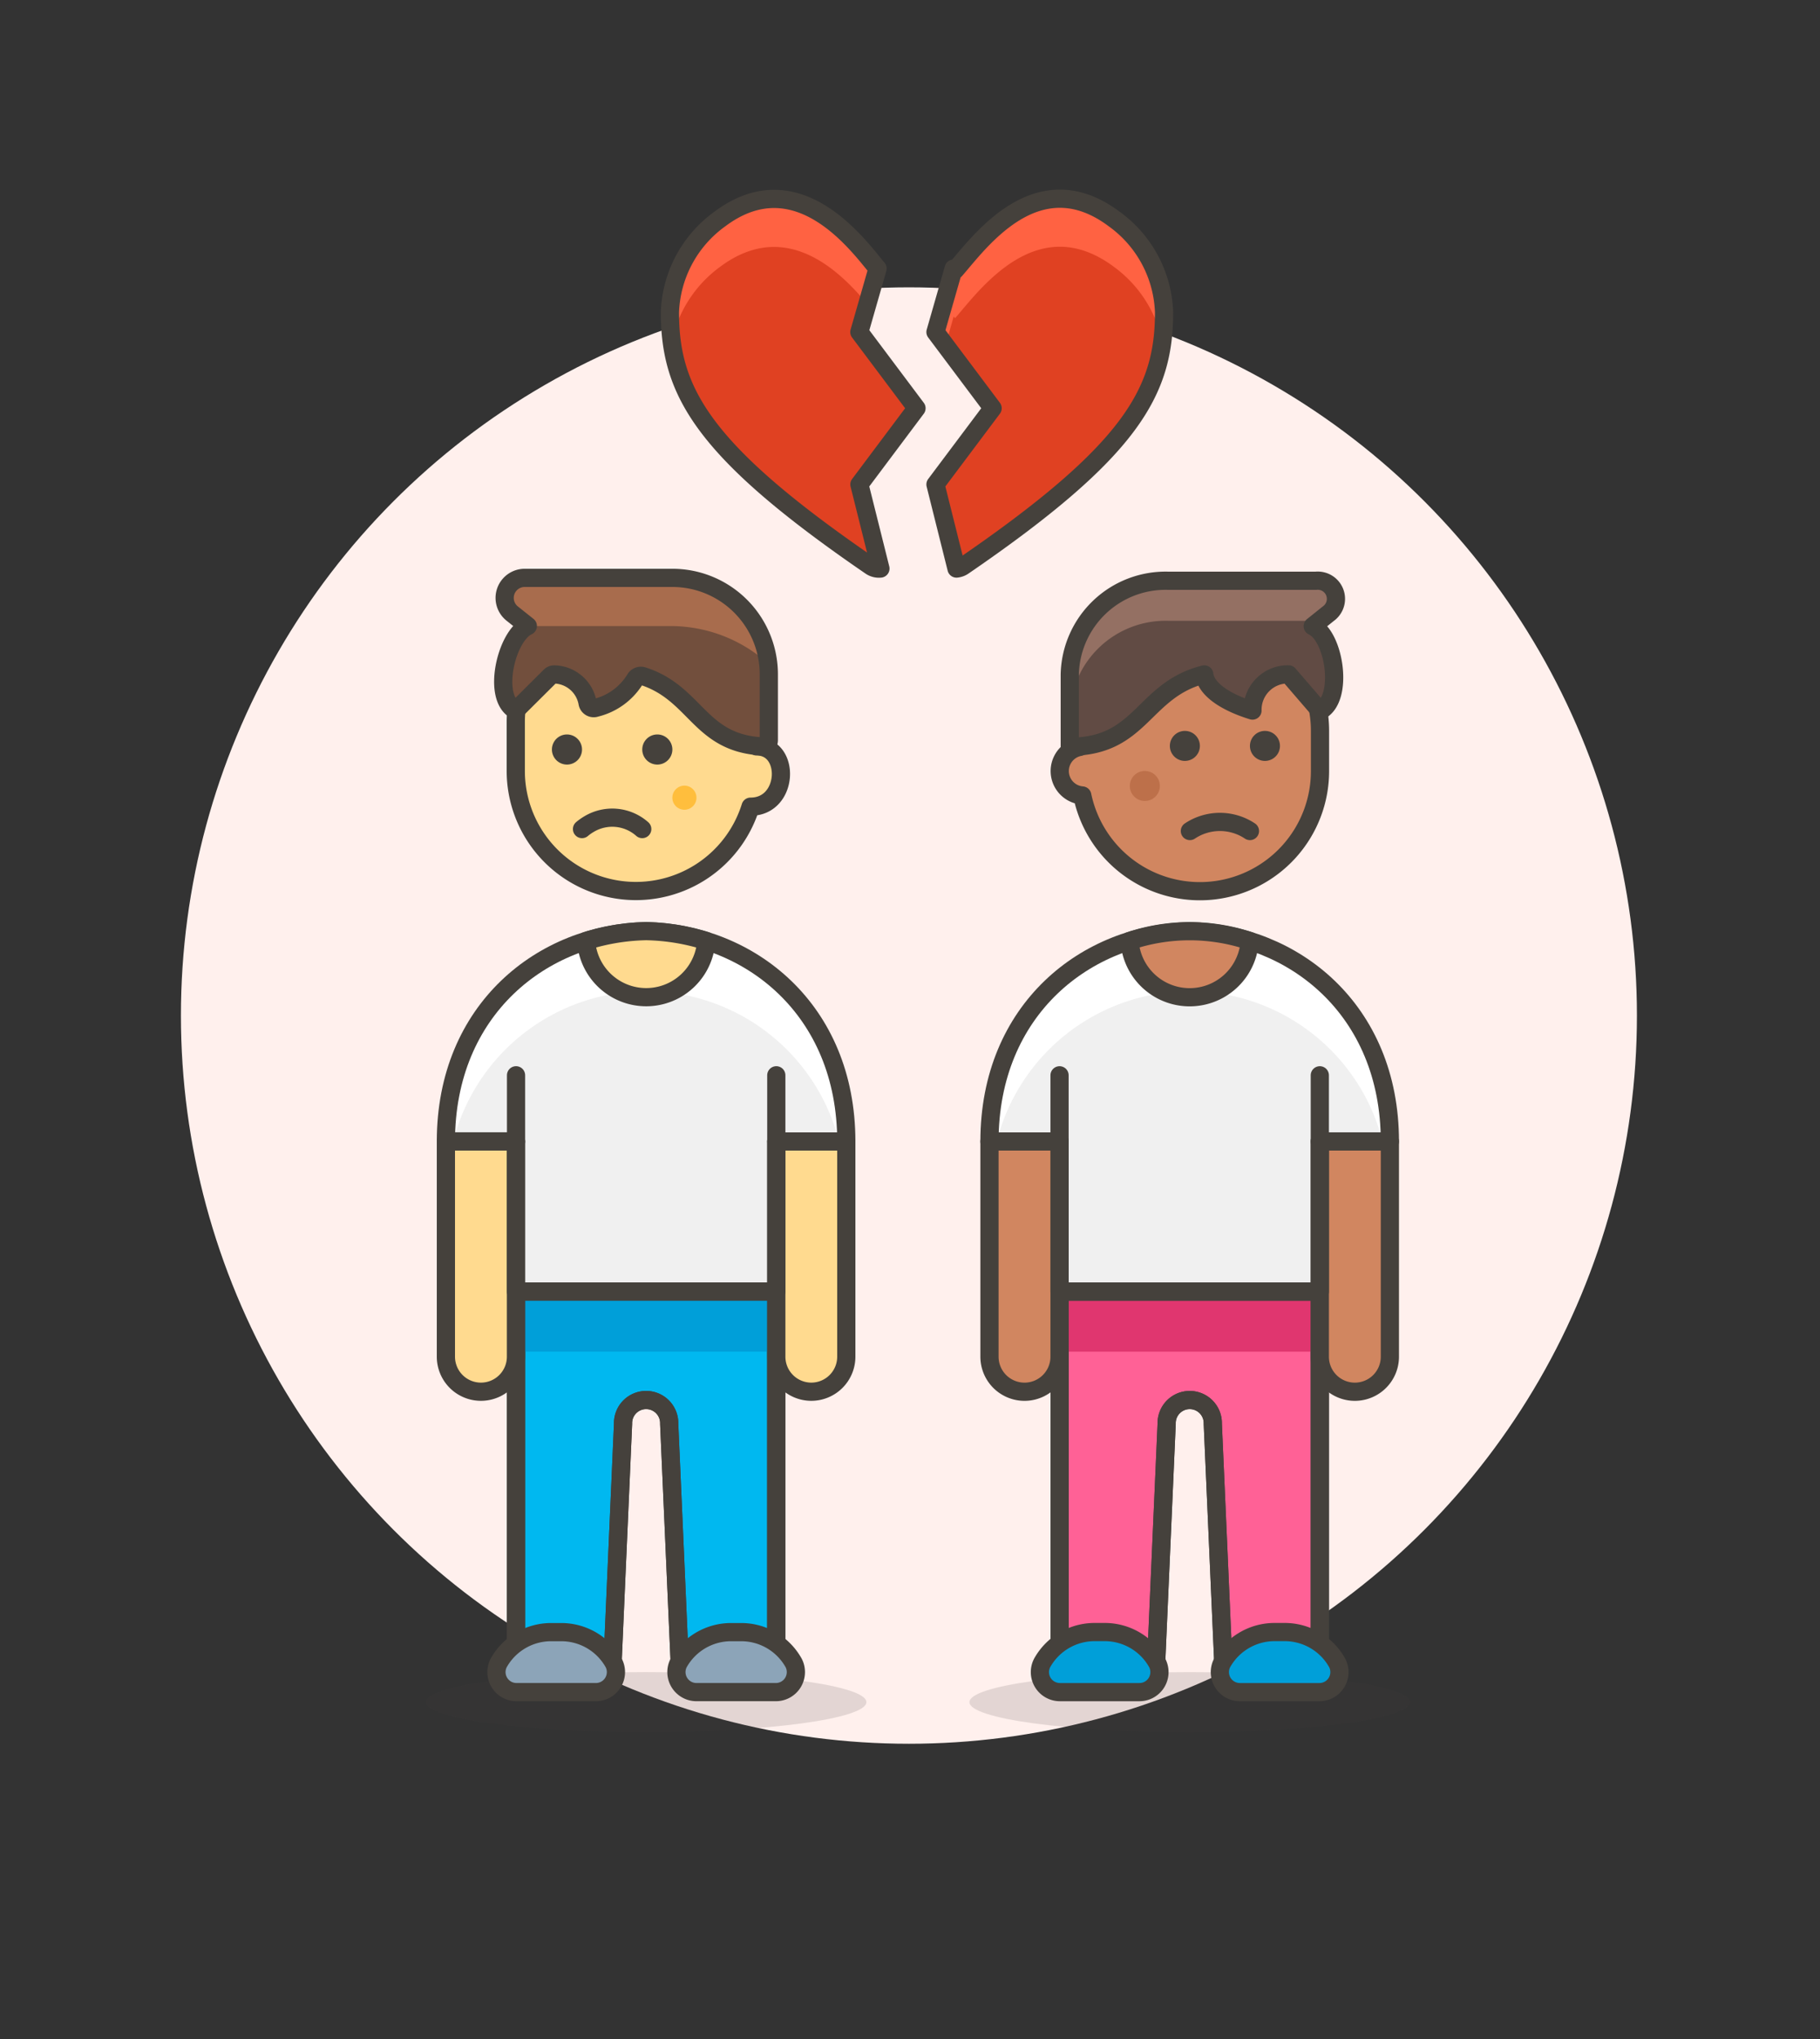 <svg id="Multicolor" xmlns="http://www.w3.org/2000/svg" viewBox="0 0 100 112"><rect x="0" y="0" width="100" height="112" fill="#333333" stroke="none"/><defs><style>.cls-1{fill:#fff0ed;}.cls-10,.cls-2{fill:#45413c;}.cls-2{opacity:0.15;}.cls-3{fill:#f0f0f0;}.cls-4{fill:#ff6196;}.cls-14,.cls-16,.cls-17,.cls-4,.cls-6,.cls-7,.cls-9{stroke:#45413c;stroke-linecap:round;stroke-linejoin:round;}.cls-5{fill:#e0366f;}.cls-6{fill:none;}.cls-7{fill:#d18660;}.cls-8{fill:#fff;}.cls-15,.cls-9{fill:#009fd9;}.cls-11{fill:#bd704a;}.cls-12{fill:#614b44;}.cls-13{fill:#947063;}.cls-14{fill:#00b8f0;}.cls-16{fill:#ffda8f;}.cls-17{fill:#8ca4b8;}.cls-18{fill:#ffbe3d;}.cls-19{fill:#724f3d;}.cls-20{fill:#a86c4d;}.cls-21{fill:#e04122;}.cls-22{fill:#ff6242;}</style></defs><title>115- couple-gay-breakup-7</title><g id="Background"><g id="New_Symbol_25-8" data-name="New Symbol 25"><circle class="cls-1" cx="49.941" cy="55.783" r="40"/></g></g><g id="Scene"><ellipse class="cls-2" cx="65.367" cy="93.497" rx="12.1" ry="1.65"/><path class="cls-3" d="M65.367,51.147c5.675.111,11,4.283,11,11.55h-3.85v8.25h-14.3V62.7h-3.85C54.367,55.43,59.692,51.258,65.367,51.147Z"/><path class="cls-4" d="M72.517,70.947v20.9h-5.28l-.6-13.641a1.268,1.268,0,1,0-2.535,0l-.6,13.641h-5.28v-20.9Z"/><rect class="cls-5" x="58.217" y="70.947" width="14.3" height="3.3"/><path class="cls-6" d="M72.517,70.947v20.9h-5.28l-.6-13.641a1.268,1.268,0,1,0-2.535,0l-.6,13.641h-5.28v-20.9Z"/><path class="cls-7" d="M56.292,76.447h0a1.925,1.925,0,0,0,1.925-1.925V62.7h-3.85V74.522A1.925,1.925,0,0,0,56.292,76.447Z"/><path class="cls-7" d="M74.442,76.447h0a1.925,1.925,0,0,0,1.925-1.925V62.7h-3.85V74.522A1.925,1.925,0,0,0,74.442,76.447Z"/><path class="cls-8" d="M65.367,54.447a10.939,10.939,0,0,0-10.6,8.25h-.4c0-7.267,5.325-11.439,11-11.55,5.675.111,11,4.283,11,11.55h-.4A10.94,10.94,0,0,0,65.367,54.447Z"/><path class="cls-6" d="M65.367,51.147c5.675.111,11,4.283,11,11.55h-3.85v8.25h-14.3V62.7h-3.85C54.367,55.43,59.692,51.258,65.367,51.147Z"/><line class="cls-6" x1="58.217" y1="62.697" x2="58.217" y2="59.065"/><line class="cls-6" x1="72.517" y1="62.697" x2="72.517" y2="59.065"/><path class="cls-7" d="M68.666,51.686V51.7a3.308,3.308,0,0,1-6.6,0v-.011a10.368,10.368,0,0,1,6.6,0Z"/><path class="cls-9" d="M72.488,92.947a1.1,1.1,0,0,0,.987-1.6,3.3,3.3,0,0,0-2.889-1.7h-.55a3.3,3.3,0,0,0-2.89,1.7,1.1,1.1,0,0,0,.987,1.6Z"/><path class="cls-9" d="M62.6,92.947a1.1,1.1,0,0,0,.986-1.6,3.3,3.3,0,0,0-2.889-1.7h-.55a3.3,3.3,0,0,0-2.889,1.7,1.1,1.1,0,0,0,.986,1.6Z"/><path class="cls-7" d="M65.928,33.547a6.6,6.6,0,0,0-6.6,6.6v.881a1.347,1.347,0,0,0,.138,2.667,6.6,6.6,0,0,0,13.062-1.348v-2.2A6.6,6.6,0,0,0,65.928,33.547Z"/><circle class="cls-10" cx="65.103" cy="40.972" r="0.825"/><circle class="cls-10" cx="69.503" cy="40.972" r="0.825"/><circle class="cls-11" cx="62.903" cy="43.172" r="0.825"/><path class="cls-6" d="M65.378,45.647a2.975,2.975,0,0,1,3.3,0"/><path class="cls-12" d="M72.528,39.047c1.323-.662.8-4.095-.4-4.652l.86-.689A1,1,0,0,0,72.3,31.9H64.185a5.266,5.266,0,0,0-5.407,5.145v3.971c3.971,0,4-3.123,7.392-3.971.087.772,1.074,1.5,2.647,1.986A1.945,1.945,0,0,1,70.8,37.042Z"/><path class="cls-13" d="M64.185,31.9H72.3a1,1,0,0,1,.687,1.809l-.518.415A1.146,1.146,0,0,0,72.3,34.1H64.185a5.266,5.266,0,0,0-5.407,5.145v-2.2A5.266,5.266,0,0,1,64.185,31.9Z"/><path class="cls-6" d="M72.528,39.047c1.323-.662.8-4.095-.4-4.652l.86-.689A1,1,0,0,0,72.3,31.9H64.185a5.266,5.266,0,0,0-5.407,5.145v3.971c3.971,0,4-3.123,7.392-3.971.087.772,1.074,1.5,2.647,1.986A1.945,1.945,0,0,1,70.8,37.042Z"/><ellipse class="cls-2" cx="35.504" cy="93.496" rx="12.1" ry="1.65"/><path class="cls-3" d="M35.5,51.146c-5.675.111-11,4.283-11,11.55h3.85v8.25h14.3V62.7H46.5C46.5,55.429,41.179,51.257,35.5,51.146Z"/><path class="cls-14" d="M28.354,70.946v20.9h5.28l.6-13.641a1.268,1.268,0,1,1,2.535,0l.6,13.641h5.28v-20.9Z"/><rect class="cls-15" x="28.354" y="70.946" width="14.3" height="3.3"/><path class="cls-6" d="M28.354,70.946v20.9h5.28l.6-13.641a1.268,1.268,0,1,1,2.535,0l.6,13.641h5.28v-20.9Z"/><path class="cls-16" d="M44.579,76.446h0a1.925,1.925,0,0,1-1.925-1.925V62.7H46.5V74.521A1.925,1.925,0,0,1,44.579,76.446Z"/><path class="cls-16" d="M26.429,76.446h0A1.925,1.925,0,0,1,24.5,74.521V62.7h3.85V74.521A1.925,1.925,0,0,1,26.429,76.446Z"/><path class="cls-8" d="M35.5,54.446A10.939,10.939,0,0,1,46.1,62.7h.4c0-7.267-5.325-11.439-11-11.55-5.675.111-11,4.283-11,11.55h.4A10.94,10.94,0,0,1,35.5,54.446Z"/><path class="cls-6" d="M35.5,51.146c-5.675.111-11,4.283-11,11.55h3.85v8.25h14.3V62.7H46.5C46.5,55.429,41.179,51.257,35.5,51.146Z"/><line class="cls-6" x1="42.654" y1="62.696" x2="42.654" y2="59.064"/><line class="cls-6" x1="28.354" y1="62.696" x2="28.354" y2="59.064"/><path class="cls-16" d="M32.205,51.686v.01a3.308,3.308,0,0,0,6.6,0v-.01a11.718,11.718,0,0,0-3.3-.54A11.705,11.705,0,0,0,32.205,51.686Z"/><path class="cls-17" d="M28.383,92.946a1.1,1.1,0,0,1-.987-1.595,3.3,3.3,0,0,1,2.889-1.7h.55a3.3,3.3,0,0,1,2.89,1.7,1.1,1.1,0,0,1-.987,1.595Z"/><path class="cls-17" d="M38.27,92.946a1.1,1.1,0,0,1-.986-1.595,3.3,3.3,0,0,1,2.889-1.7h.55a3.3,3.3,0,0,1,2.889,1.7,1.1,1.1,0,0,1-.986,1.595Z"/><path class="cls-16" d="M34.957,33.062a6.618,6.618,0,0,1,6.619,6.619V41c1.89,0,1.76,3.31-.331,3.31h-.006a6.6,6.6,0,0,1-12.9-1.985V39.681A6.618,6.618,0,0,1,34.957,33.062Z"/><path class="cls-10" d="M36.116,40.343a.827.827,0,1,0,.827.827.827.827,0,0,0-.827-.827Z"/><path class="cls-10" d="M31.152,40.343a.827.827,0,1,0,.827.827.828.828,0,0,0-.827-.827Z"/><path class="cls-18" d="M36.943,43.817a.662.662,0,1,0,.662-.662A.662.662,0,0,0,36.943,43.817Z"/><path class="cls-6" d="M35.288,45.539a2.481,2.481,0,0,0-2.92-.274,2.859,2.859,0,0,0-.389.274"/><path class="cls-19" d="M28.339,39.019c-1.324-.662-.541-4.076.662-4.633L28.14,33.7a1.1,1.1,0,0,1,.687-1.958h8.116a5.3,5.3,0,0,1,5.3,5.294v3.628a.34.34,0,0,1-.351.335c-3.478-.172-3.632-2.915-6.561-3.858a.363.363,0,0,0-.443.182,3.509,3.509,0,0,1-2.143,1.554.345.345,0,0,1-.459-.251,1.9,1.9,0,0,0-1.8-1.579.321.321,0,0,0-.265.1Z"/><path class="cls-20" d="M42.176,36.423l.025-.01a5.3,5.3,0,0,0-5.258-4.674H28.827A1.1,1.1,0,0,0,28.14,33.7l.861.689h7.836A8.01,8.01,0,0,1,42.176,36.423Z"/><path class="cls-6" d="M28.339,39.019c-1.324-.662-.541-4.076.662-4.633L28.14,33.7a1.1,1.1,0,0,1,.687-1.958h8.116a5.3,5.3,0,0,1,5.3,5.294v3.628a.34.34,0,0,1-.351.335c-3.478-.172-3.632-2.915-6.561-3.858a.363.363,0,0,0-.443.182,3.509,3.509,0,0,1-2.143,1.554.345.345,0,0,1-.459-.251,1.9,1.9,0,0,0-1.8-1.579.321.321,0,0,0-.265.1Z"/><path class="cls-21" d="M50.357,22.425l-3.14-4.186,1-3.488c-1.007-1.2-4.363-5.937-8.657-2.727a6.593,6.593,0,0,0-2.751,5.128c0,4.342,1.772,7.6,11.027,13.941a.8.8,0,0,0,.539.137l-1.155-4.62Z"/><path class="cls-21" d="M63.959,17.152a6.59,6.59,0,0,0-2.748-5.128c-4.259-3.184-7.447,1.355-8.735,2.817l-.076-.09-1,3.488,3.139,4.186L51.4,26.61l1.155,4.62a.806.806,0,0,0,.376-.137C62.19,24.751,63.963,21.494,63.959,17.152Z"/><path class="cls-22" d="M39.557,14.662c3.692-2.76,6.69.355,8.1,2.045l.559-1.956c-1.007-1.2-4.363-5.937-8.657-2.727a6.593,6.593,0,0,0-2.751,5.128,12.273,12.273,0,0,0,.1,1.618A6.823,6.823,0,0,1,39.557,14.662Z"/><path class="cls-22" d="M52.4,17.389c.027.033.052.063.076.09,1.288-1.462,4.476-6,8.735-2.817a6.814,6.814,0,0,1,2.651,4.108,12.273,12.273,0,0,0,.1-1.618,6.59,6.59,0,0,0-2.748-5.128c-4.259-3.184-7.447,1.355-8.735,2.817l-.076-.09-1,3.488.546.728Z"/><path class="cls-6" d="M50.357,22.425l-3.14-4.186,1-3.488c-1.007-1.2-4.363-5.937-8.657-2.727a6.593,6.593,0,0,0-2.751,5.128c0,4.342,1.772,7.6,11.027,13.941a.8.8,0,0,0,.539.137l-1.155-4.62Z"/><path class="cls-6" d="M63.959,17.152a6.59,6.59,0,0,0-2.748-5.128c-4.259-3.184-7.447,1.355-8.735,2.817l-.076-.09-1,3.488,3.139,4.186L51.4,26.61l1.155,4.62a.806.806,0,0,0,.376-.137C62.19,24.751,63.963,21.494,63.959,17.152Z"/></g></svg>